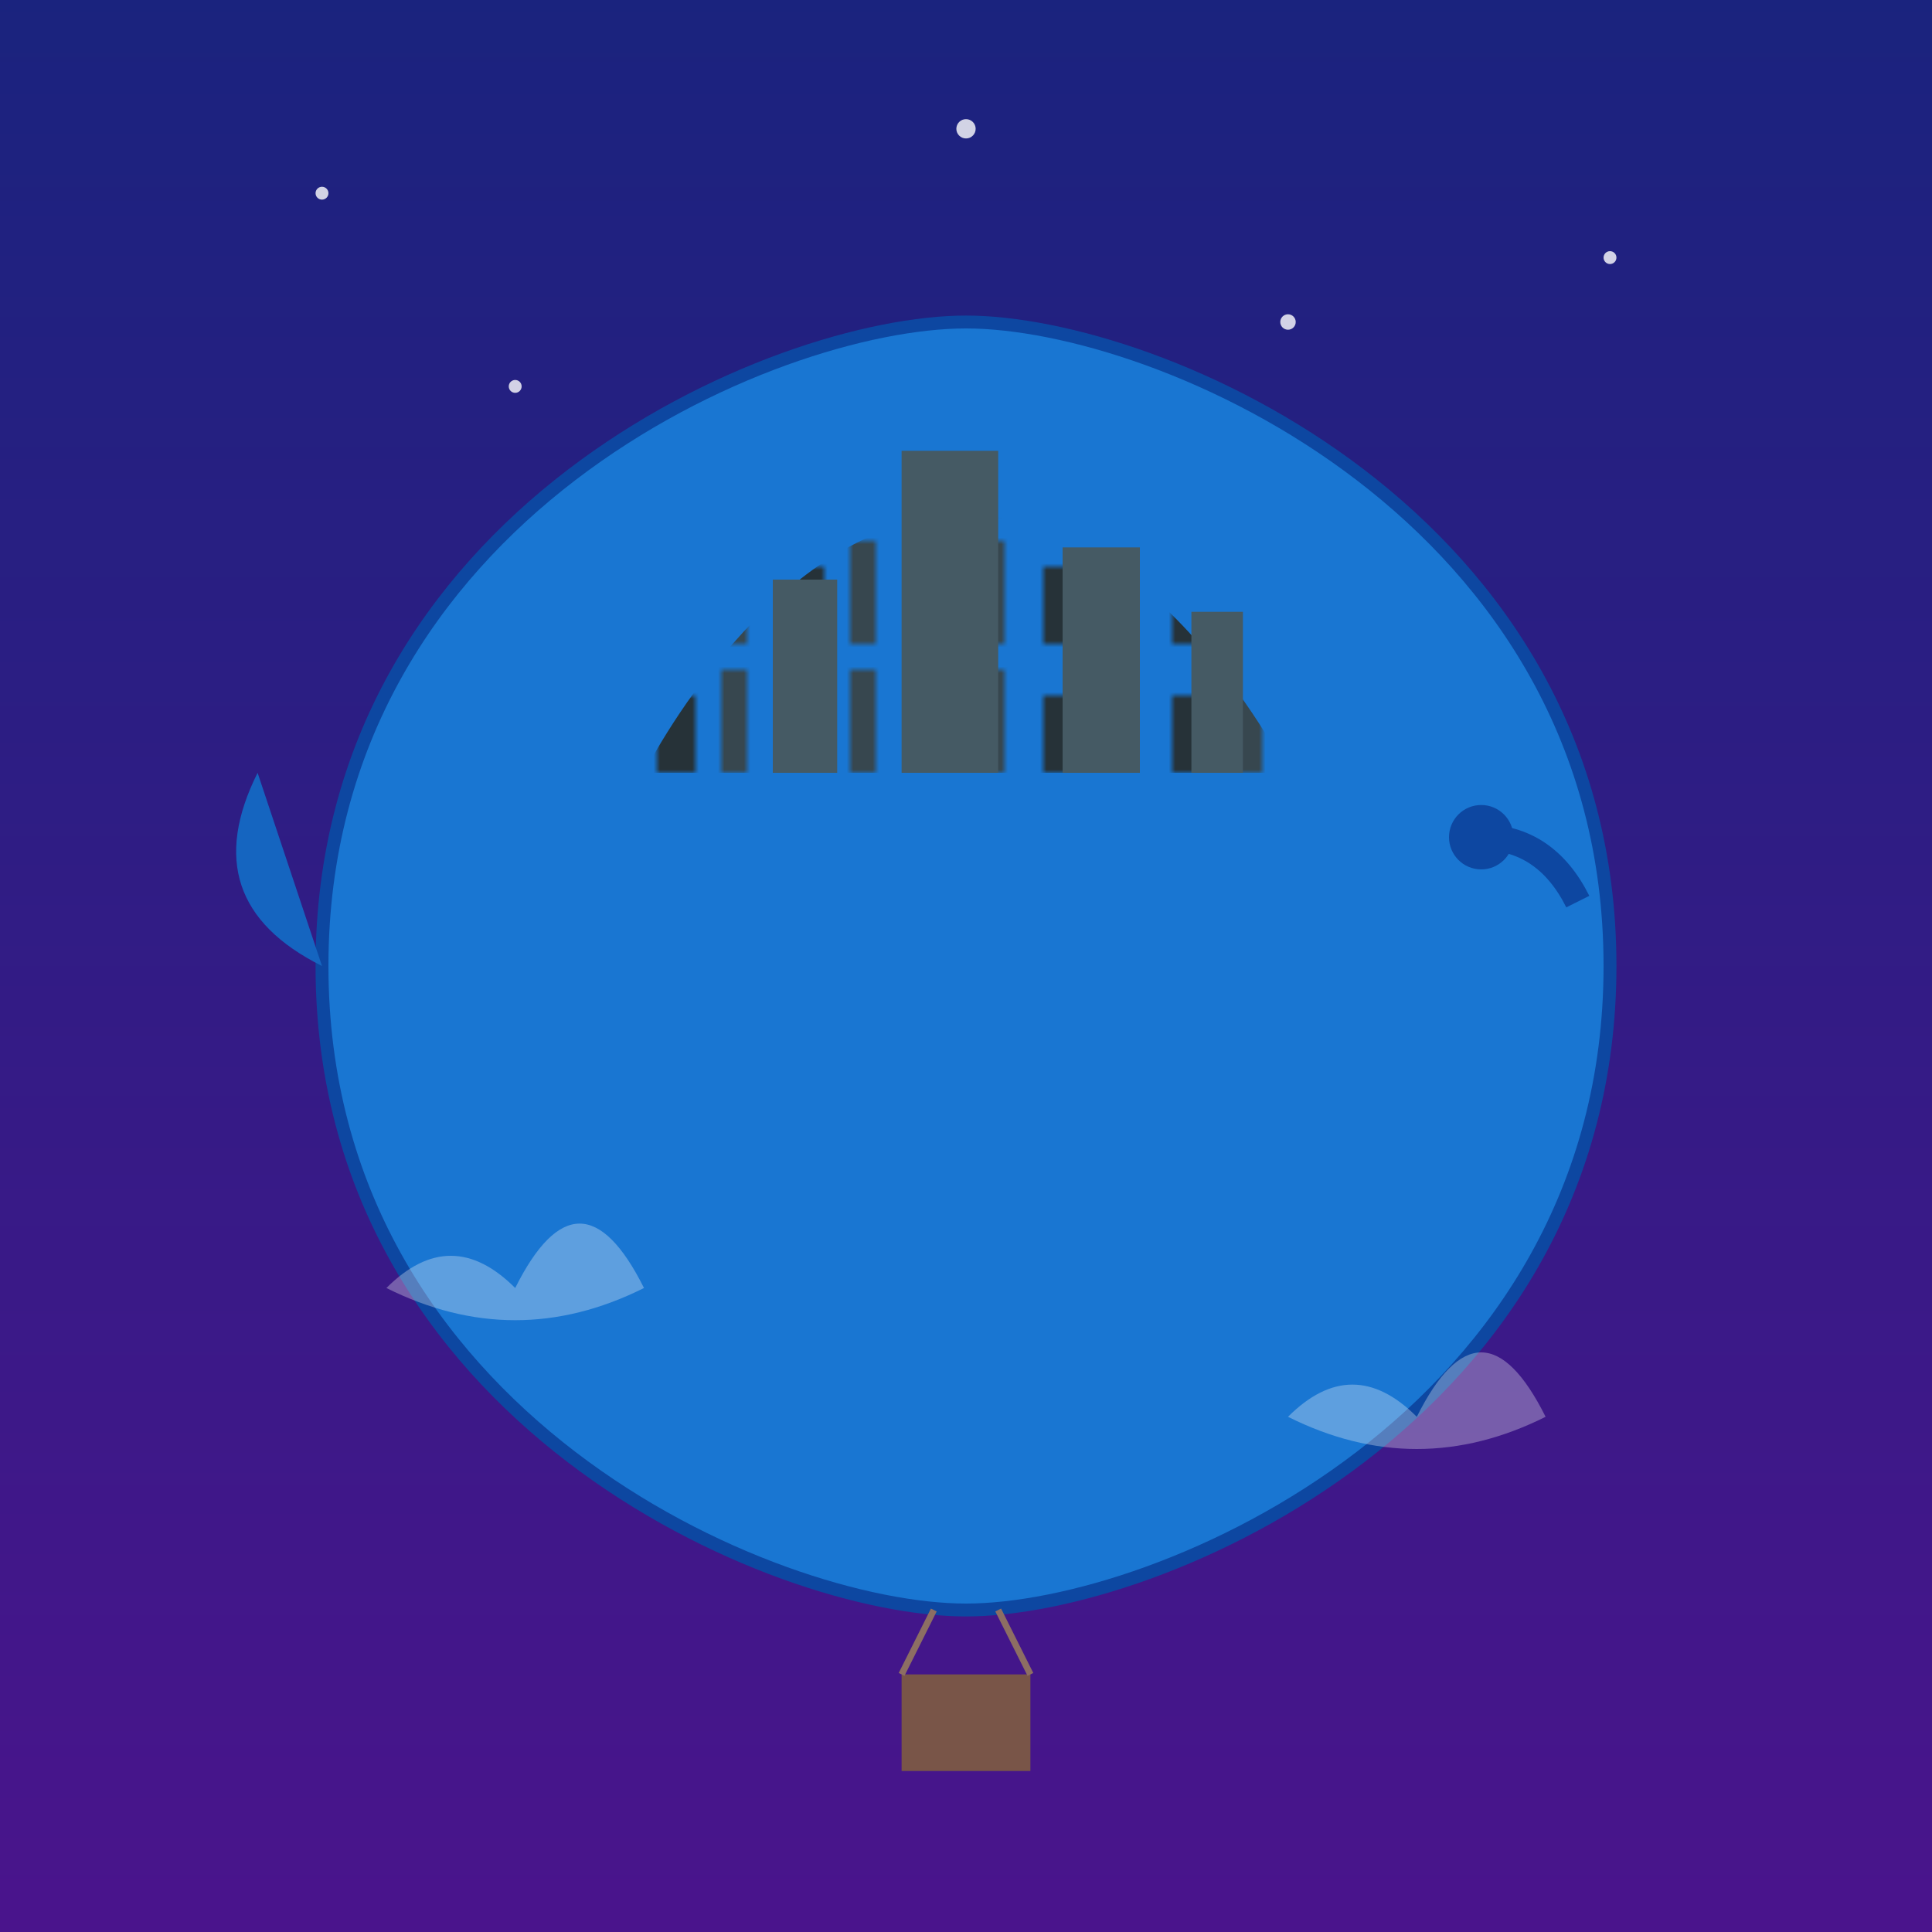 <svg viewBox="0 0 300 300" xmlns="http://www.w3.org/2000/svg">
  <defs>
    <linearGradient id="skyGradient" x1="0%" y1="0%" x2="0%" y2="100%">
      <stop offset="0%" style="stop-color:#1a237e"/>
      <stop offset="100%" style="stop-color:#4a148c"/>
    </linearGradient>
    <pattern id="cityPattern" x="0" y="0" width="20" height="20" patternUnits="userSpaceOnUse">
      <rect x="2" y="8" width="6" height="12" fill="#263238"/>
      <rect x="12" y="4" width="4" height="16" fill="#37474f"/>
    </pattern>
  </defs>

  <!-- Background -->
  <rect x="0" y="0" width="300" height="300" fill="url(#skyGradient)"/>
  
  <!-- Stars -->
  <g fill="white" opacity="0.8">
    <circle cx="50" cy="30" r="1"/>
    <circle cx="150" cy="20" r="1.5"/>
    <circle cx="250" cy="40" r="1"/>
    <circle cx="80" cy="60" r="1"/>
    <circle cx="200" cy="50" r="1.2"/>
  </g>

  <!-- Whale Balloon Body -->
  <path d="M50,150 C50,80 120,50 150,50 C180,50 250,80 250,150 C250,220 180,250 150,250 C120,250 50,220 50,150" 
        fill="#1976d2" stroke="#0d47a1" stroke-width="2"/>
  
  <!-- Whale Features -->
  <path d="M230,130 Q240,130 245,140" stroke="#0d47a1" stroke-width="4" fill="none"/>
  <circle cx="230" cy="130" r="5" fill="#0d47a1"/>
  <path d="M50,150 Q30,140 40,120" fill="#1565c0"/>

  <!-- City on Back -->
  <path d="M100,120 C100,120 200,120 200,120 C200,120 180,80 150,80 C120,80 100,120 100,120" 
        fill="url(#cityPattern)"/>
  
  <!-- Buildings -->
  <g fill="#455a64">
    <rect x="120" y="90" width="10" height="30"/>
    <rect x="140" y="70" width="15" height="50"/>
    <rect x="165" y="85" width="12" height="35"/>
    <rect x="185" y="95" width="8" height="25"/>
  </g>

  <!-- Balloon Basket -->
  <rect x="140" y="260" width="20" height="15" fill="#795548"/>
  
  <!-- Ropes -->
  <g stroke="#8d6e63" stroke-width="1">
    <line x1="145" y1="250" x2="140" y2="260"/>
    <line x1="155" y1="250" x2="160" y2="260"/>
  </g>

  <!-- Clouds -->
  <g fill="white" opacity="0.3">
    <path d="M60,200 Q70,190 80,200 Q90,180 100,200 Q80,210 60,200"/>
    <path d="M200,220 Q210,210 220,220 Q230,200 240,220 Q220,230 200,220"/>
  </g>
</svg>
